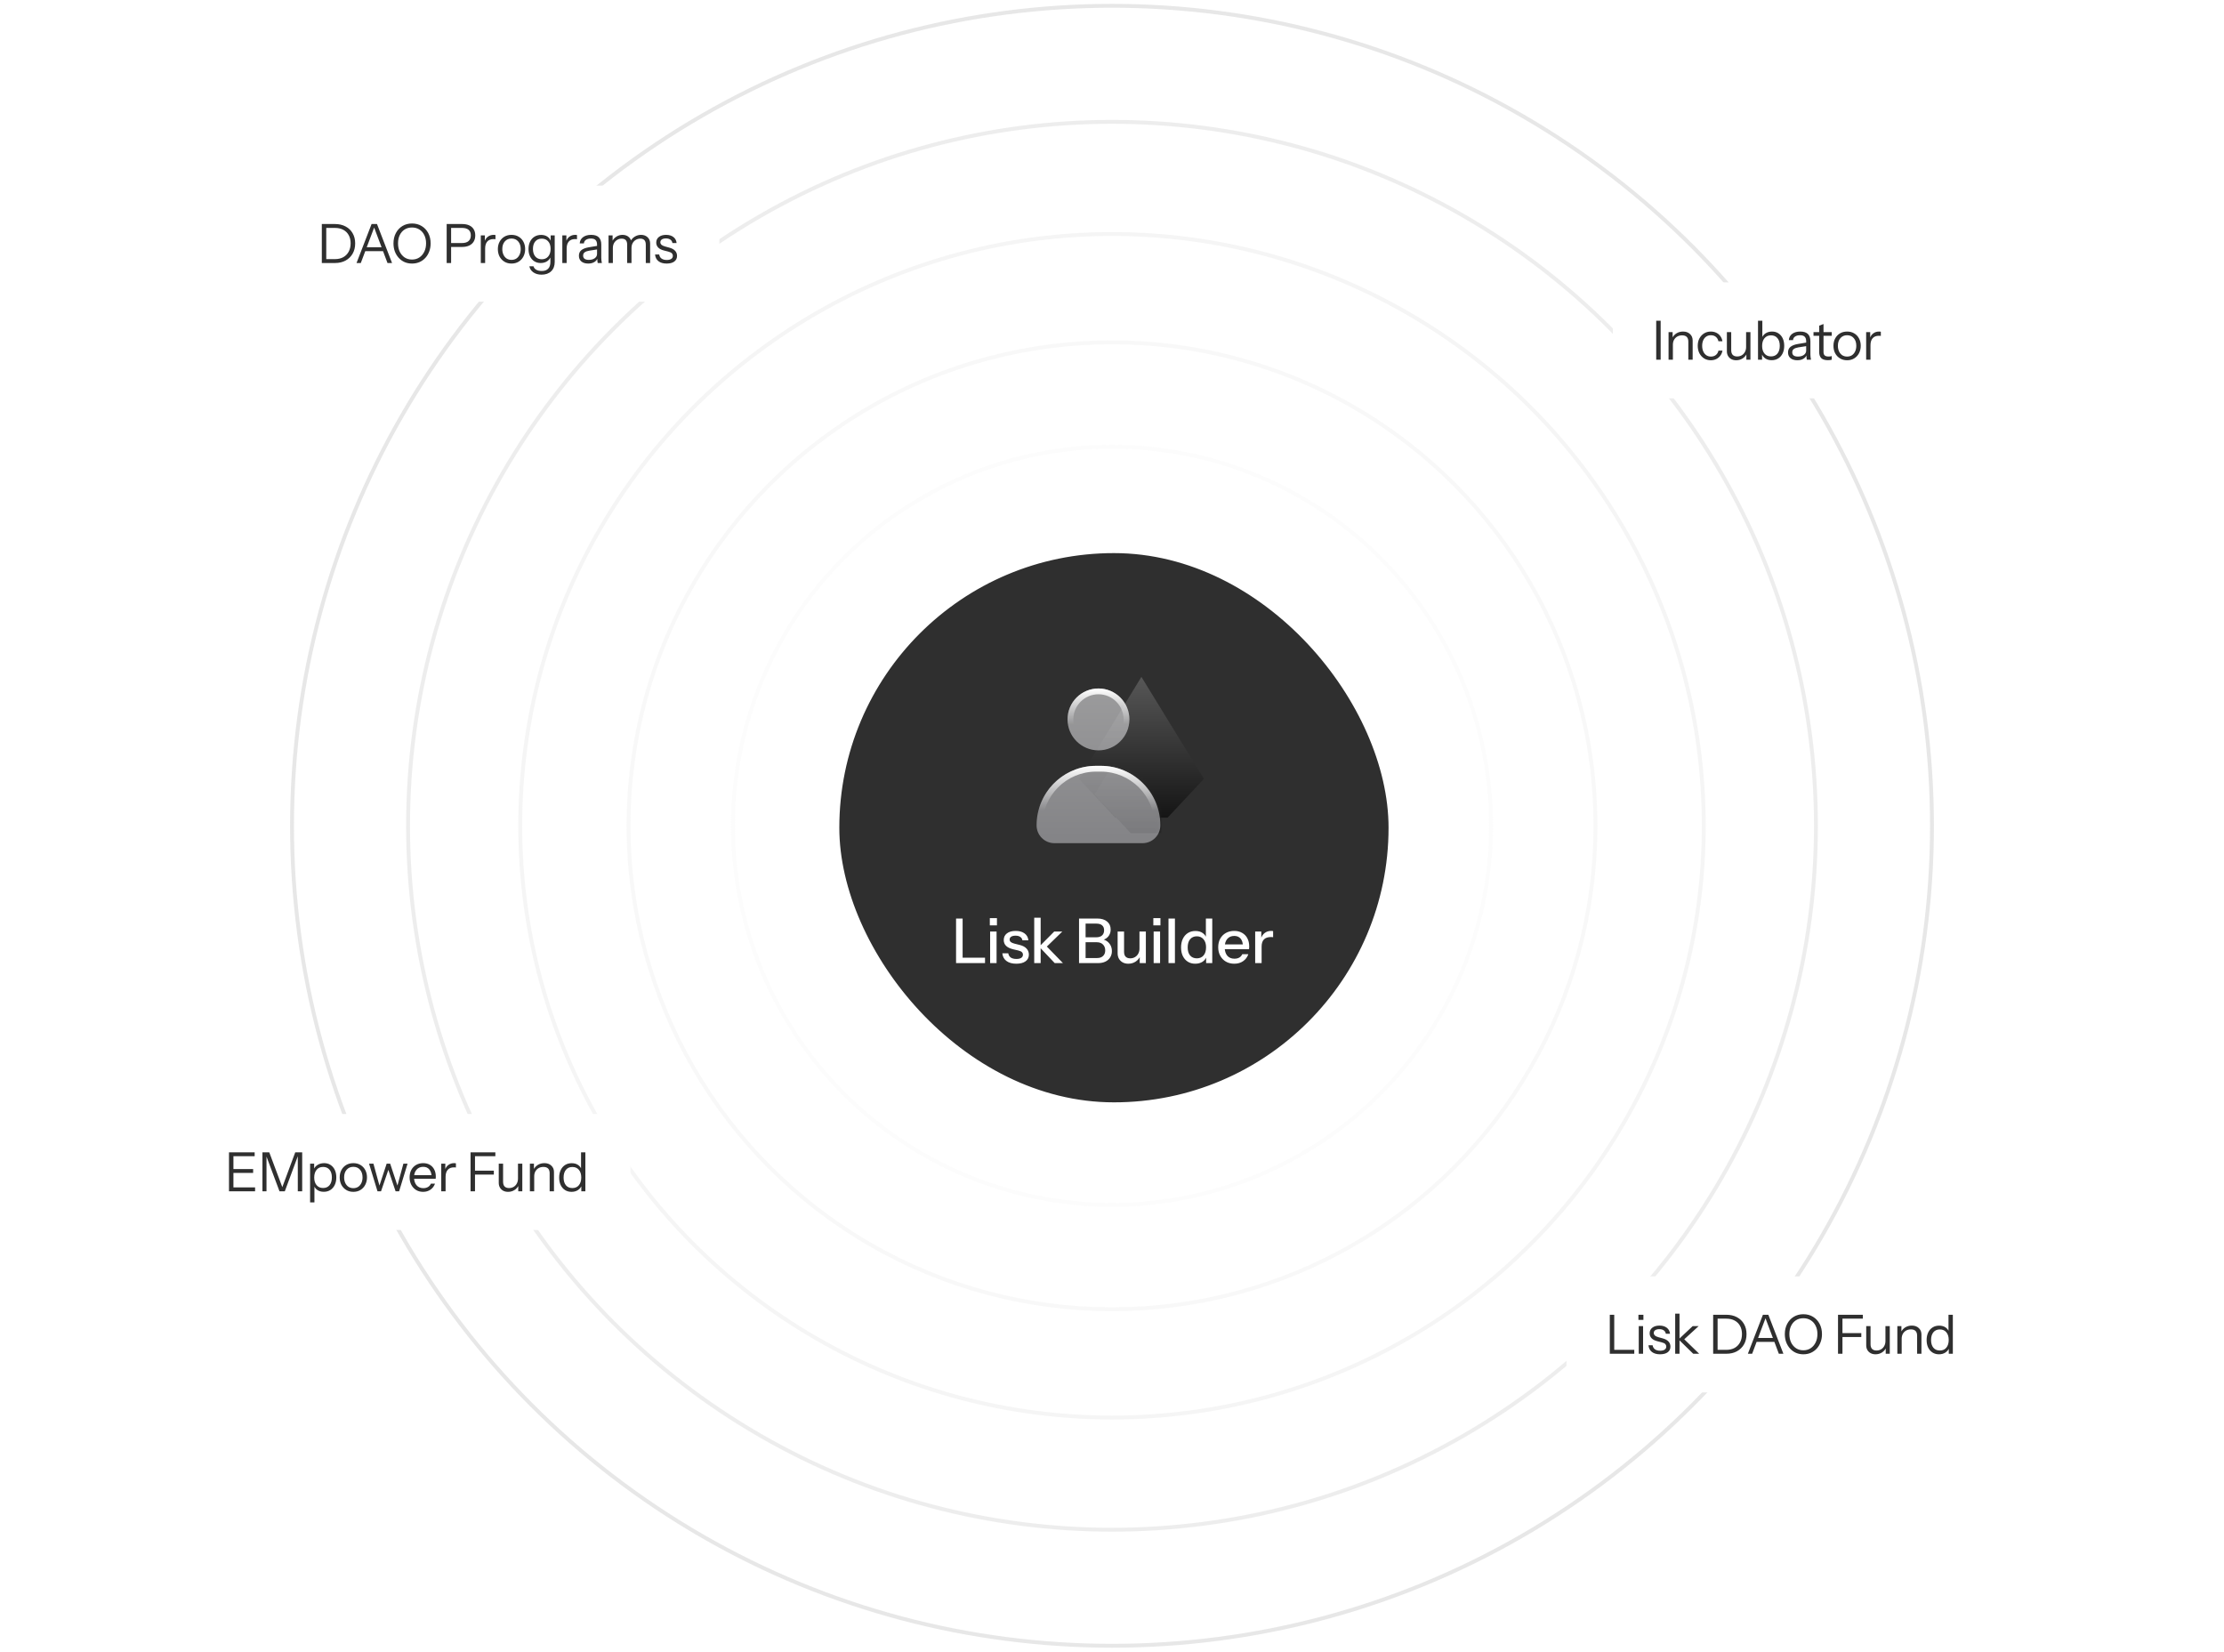 <svg width="575" height="427" viewBox="0 0 575 427" fill="none" xmlns="http://www.w3.org/2000/svg">
<circle cx="287.5" cy="213.5" r="212" stroke="#DDDDDD" stroke-opacity="0.7"/>
<circle cx="287.5" cy="213.5" r="182" stroke="#DDDDDD" stroke-opacity="0.5"/>
<circle cx="287.5" cy="213.5" r="153" stroke="#DDDDDD" stroke-opacity="0.3"/>
<circle cx="287.5" cy="213.5" r="125" stroke="#DDDDDD" stroke-opacity="0.2"/>
<circle cx="287.5" cy="213.5" r="98" stroke="#DDDDDD" stroke-opacity="0.1"/>
<rect x="222.75" y="148.75" width="132.5" height="132.5" rx="66.25" stroke="#787878" stroke-width="1.5"/>
<rect x="216.5" y="142.5" width="143" height="143" rx="71.5" fill="#2F2F2F"/>
<rect x="216.5" y="142.5" width="143" height="143" rx="71.5" stroke="white"/>
<g clip-path="url(#clip0_186_3219)">
<mask id="mask0_186_3219" style="mask-type:luminance" maskUnits="userSpaceOnUse" x="264" y="174" width="48" height="48">
<path d="M312 174H264V222H312V174Z" fill="white"/>
<path d="M284.615 198C293.112 198 300 204.888 300 213.385C300 215.934 297.934 218 295.385 218H272.615C270.066 218 268 215.934 268 213.385C268 204.888 274.888 198 283.385 198H284.615ZM284 178C288.418 178 292 181.582 292 186C292 190.418 288.418 194 284 194C279.582 194 276 190.418 276 186C276 181.582 279.582 178 284 178Z" fill="black"/>
</mask>
<g mask="url(#mask0_186_3219)">
<path d="M288.334 211.396L279 201.396L295.103 175L311.273 201.358L301.879 211.396L288.334 211.396Z" fill="url(#paint0_linear_186_3219)"/>
</g>
<mask id="mask1_186_3219" style="mask-type:luminance" maskUnits="userSpaceOnUse" x="268" y="178" width="32" height="40">
<path d="M284.615 198C293.112 198 300 204.888 300 213.385C300 215.934 297.934 218 295.385 218H272.615C270.066 218 268 215.934 268 213.385C268 204.888 274.888 198 283.385 198H284.615ZM284 178C288.418 178 292 181.582 292 186C292 190.418 288.418 194 284 194C279.582 194 276 190.418 276 186C276 181.582 279.582 178 284 178Z" fill="white"/>
</mask>
<g mask="url(#mask1_186_3219)">
<g filter="url(#filter0_f_186_3219)">
<path d="M292.334 215.396L283 205.396L299.103 179L315.273 205.358L305.879 215.396L292.334 215.396Z" fill="url(#paint1_linear_186_3219)"/>
</g>
</g>
<path d="M284.615 198C293.112 198 300 204.888 300 213.385C300 215.934 297.934 218 295.385 218H272.615C270.066 218 268 215.934 268 213.385C268 204.888 274.888 198 283.385 198H284.615ZM284 178C288.418 178 292 181.582 292 186C292 190.418 288.418 194 284 194C279.582 194 276 190.418 276 186C276 181.582 279.582 178 284 178Z" fill="url(#paint2_linear_186_3219)"/>
<path d="M290.5 186C290.5 182.41 287.59 179.5 284 179.5C280.41 179.5 277.5 182.41 277.5 186C277.5 189.59 280.41 192.5 284 192.5V194C279.582 194 276 190.418 276 186C276 181.582 279.582 178 284 178C288.418 178 292 181.582 292 186C292 190.418 288.418 194 284 194V192.5C287.59 192.5 290.5 189.59 290.5 186Z" fill="url(#paint3_linear_186_3219)"/>
<path d="M295.385 216.5V218H272.615V216.5H295.385ZM298.5 213.385C298.5 205.717 292.283 199.5 284.615 199.5H283.385C275.716 199.5 269.5 205.717 269.5 213.385C269.5 215.105 270.895 216.5 272.615 216.5V218C270.226 218 268.26 216.184 268.023 213.857L268 213.385C268 205.153 274.465 198.431 282.594 198.02L283.385 198H284.615C293.112 198 300 204.888 300 213.385L299.977 213.857C299.756 216.029 298.029 217.756 295.857 217.977L295.385 218V216.5C297.105 216.5 298.5 215.105 298.5 213.385Z" fill="url(#paint4_linear_186_3219)"/>
</g>
<path d="M247.184 249V237.48H248.88V249H247.184ZM248.016 249V247.608H254.672V249H248.016ZM255.992 249V240.84H257.656V249H255.992ZM255.912 239.24V237.368H257.752V239.24H255.912ZM262.761 249.16C261.694 249.16 260.846 248.925 260.217 248.456C259.587 247.987 259.23 247.325 259.145 246.472H260.681C260.755 246.941 260.969 247.304 261.321 247.56C261.683 247.805 262.174 247.928 262.793 247.928C263.337 247.928 263.753 247.832 264.041 247.64C264.329 247.448 264.473 247.176 264.473 246.824C264.473 246.568 264.387 246.355 264.217 246.184C264.057 246.003 263.737 245.853 263.257 245.736L261.945 245.432C261.123 245.229 260.51 244.931 260.105 244.536C259.71 244.131 259.513 243.635 259.513 243.048C259.513 242.312 259.785 241.736 260.329 241.32C260.883 240.893 261.641 240.68 262.601 240.68C263.55 240.68 264.313 240.893 264.889 241.32C265.475 241.747 265.806 242.344 265.881 243.112H264.345C264.281 242.728 264.094 242.435 263.785 242.232C263.486 242.019 263.075 241.912 262.553 241.912C262.062 241.912 261.683 242.003 261.417 242.184C261.161 242.355 261.033 242.595 261.033 242.904C261.033 243.16 261.129 243.373 261.321 243.544C261.523 243.715 261.854 243.859 262.313 243.976L263.657 244.312C264.435 244.504 265.022 244.819 265.417 245.256C265.811 245.683 266.009 246.2 266.009 246.808C266.009 247.544 265.721 248.12 265.145 248.536C264.579 248.952 263.785 249.16 262.761 249.16ZM267.391 249V237.272H269.055V249H267.391ZM272.687 249L268.671 244.76L272.559 240.84H274.655L270.239 245.128L270.319 244.376L274.815 249H272.687ZM280.226 249V247.688H283.666C284.316 247.688 284.823 247.512 285.186 247.16C285.559 246.808 285.746 246.328 285.746 245.72C285.746 245.08 285.548 244.568 285.154 244.184C284.77 243.8 284.242 243.608 283.57 243.608H280.226V242.328H283.41C284.06 242.328 284.562 242.173 284.914 241.864C285.276 241.544 285.458 241.091 285.458 240.504C285.458 239.949 285.287 239.528 284.946 239.24C284.615 238.941 284.124 238.792 283.474 238.792H280.226V237.48H283.73C284.775 237.48 285.607 237.736 286.226 238.248C286.844 238.749 287.154 239.437 287.154 240.312C287.154 240.867 287.026 241.357 286.77 241.784C286.524 242.2 286.183 242.525 285.746 242.76C285.308 242.984 284.812 243.096 284.258 243.096L284.338 242.76C284.935 242.76 285.468 242.899 285.938 243.176C286.407 243.443 286.78 243.811 287.058 244.28C287.335 244.749 287.474 245.293 287.474 245.912C287.474 246.52 287.324 247.059 287.026 247.528C286.738 247.997 286.327 248.36 285.794 248.616C285.26 248.872 284.642 249 283.938 249H280.226ZM278.978 249V237.48H280.674V249H278.978ZM291.708 249.16C291.164 249.16 290.684 249.048 290.268 248.824C289.852 248.589 289.526 248.269 289.292 247.864C289.068 247.459 288.956 246.995 288.956 246.472V240.84H290.62V246.088C290.62 246.653 290.758 247.075 291.036 247.352C291.313 247.629 291.708 247.768 292.22 247.768C292.678 247.768 293.084 247.661 293.436 247.448C293.798 247.235 294.081 246.941 294.284 246.568C294.497 246.184 294.604 245.741 294.604 245.24L294.812 247.192C294.545 247.789 294.134 248.269 293.58 248.632C293.036 248.984 292.412 249.16 291.708 249.16ZM294.668 249V247.08H294.604V240.84H296.252V249H294.668ZM298.267 249V240.84H299.931V249H298.267ZM298.187 239.24V237.368H300.027V239.24H298.187ZM302.107 249V237.48H303.771V249H302.107ZM311.835 249V247.128L311.995 247.176C311.824 247.784 311.472 248.269 310.939 248.632C310.405 248.984 309.765 249.16 309.019 249.16C308.283 249.16 307.637 248.984 307.083 248.632C306.539 248.28 306.112 247.789 305.803 247.16C305.504 246.531 305.355 245.795 305.355 244.952C305.355 244.099 305.509 243.352 305.819 242.712C306.128 242.072 306.56 241.576 307.115 241.224C307.669 240.872 308.32 240.696 309.067 240.696C309.845 240.696 310.485 240.883 310.987 241.256C311.499 241.619 311.835 242.131 311.995 242.792L311.771 242.824V237.48H313.419V249H311.835ZM309.435 247.768C310.171 247.768 310.752 247.517 311.179 247.016C311.605 246.504 311.819 245.8 311.819 244.904C311.819 244.029 311.6 243.341 311.163 242.84C310.736 242.328 310.155 242.072 309.419 242.072C308.693 242.072 308.117 242.328 307.691 242.84C307.275 243.341 307.067 244.045 307.067 244.952C307.067 245.837 307.275 246.531 307.691 247.032C308.117 247.523 308.699 247.768 309.435 247.768ZM319.119 249.16C318.298 249.16 317.573 248.979 316.943 248.616C316.325 248.253 315.839 247.752 315.487 247.112C315.135 246.472 314.959 245.736 314.959 244.904C314.959 244.061 315.13 243.325 315.471 242.696C315.823 242.056 316.314 241.56 316.943 241.208C317.573 240.856 318.293 240.68 319.103 240.68C319.893 240.68 320.575 240.851 321.151 241.192C321.738 241.523 322.186 241.987 322.495 242.584C322.815 243.181 322.975 243.891 322.975 244.712C322.975 244.84 322.97 244.963 322.959 245.08C322.959 245.187 322.949 245.299 322.927 245.416H316.079V244.168H321.759L321.343 244.664C321.343 243.789 321.146 243.123 320.751 242.664C320.357 242.205 319.807 241.976 319.103 241.976C318.346 241.976 317.743 242.237 317.295 242.76C316.858 243.272 316.639 243.987 316.639 244.904C316.639 245.832 316.858 246.557 317.295 247.08C317.743 247.603 318.362 247.864 319.151 247.864C319.631 247.864 320.047 247.768 320.399 247.576C320.751 247.373 321.013 247.08 321.183 246.696H322.751C322.485 247.464 322.031 248.067 321.391 248.504C320.762 248.941 320.005 249.16 319.119 249.16ZM324.517 249V240.84H326.101V242.872H326.181V249H324.517ZM326.181 244.744L325.973 242.808C326.165 242.115 326.496 241.587 326.965 241.224C327.435 240.861 327.995 240.68 328.645 240.68C328.891 240.68 329.061 240.701 329.157 240.744V242.312C329.104 242.291 329.029 242.28 328.933 242.28C328.837 242.269 328.72 242.264 328.581 242.264C327.781 242.264 327.179 242.472 326.773 242.888C326.379 243.304 326.181 243.923 326.181 244.744Z" fill="white"/>
<rect x="417" y="73" width="80" height="30" rx="5" fill="white"/>
<path d="M428.204 93V82.92H429.352V93H428.204ZM431.395 93V85.86H432.445V87.54H432.515V93H431.395ZM436.505 93V88.324C436.505 87.783 436.369 87.377 436.099 87.106C435.828 86.835 435.427 86.7 434.895 86.7C434.428 86.7 434.013 86.803 433.649 87.008C433.294 87.213 433.014 87.498 432.809 87.862C432.613 88.226 432.515 88.651 432.515 89.136L432.333 87.442C432.575 86.91 432.944 86.49 433.439 86.182C433.943 85.874 434.512 85.72 435.147 85.72C435.893 85.72 436.491 85.935 436.939 86.364C437.396 86.784 437.625 87.339 437.625 88.03V93H436.505ZM442.324 93.14C441.67 93.14 441.087 92.981 440.574 92.664C440.07 92.337 439.668 91.894 439.37 91.334C439.08 90.765 438.936 90.121 438.936 89.402C438.936 88.683 439.08 88.049 439.37 87.498C439.668 86.947 440.07 86.513 440.574 86.196C441.087 85.879 441.666 85.72 442.31 85.72C442.842 85.72 443.318 85.823 443.738 86.028C444.167 86.233 444.517 86.527 444.788 86.91C445.068 87.283 445.245 87.722 445.32 88.226H444.284C444.19 87.769 443.976 87.395 443.64 87.106C443.304 86.817 442.87 86.672 442.338 86.672C441.88 86.672 441.484 86.784 441.148 87.008C440.812 87.232 440.55 87.549 440.364 87.96C440.177 88.371 440.084 88.851 440.084 89.402C440.084 89.953 440.177 90.438 440.364 90.858C440.55 91.278 440.812 91.605 441.148 91.838C441.493 92.071 441.894 92.188 442.352 92.188C442.865 92.188 443.294 92.048 443.64 91.768C443.985 91.479 444.204 91.105 444.298 90.648H445.334C445.25 91.143 445.063 91.581 444.774 91.964C444.494 92.337 444.144 92.627 443.724 92.832C443.304 93.037 442.837 93.14 442.324 93.14ZM448.881 93.14C448.415 93.14 447.999 93.047 447.635 92.86C447.271 92.664 446.987 92.393 446.781 92.048C446.576 91.693 446.473 91.287 446.473 90.83V85.86H447.593V90.536C447.593 91.077 447.724 91.483 447.985 91.754C448.256 92.025 448.639 92.16 449.133 92.16C449.581 92.16 449.978 92.057 450.323 91.852C450.669 91.647 450.939 91.362 451.135 90.998C451.341 90.625 451.443 90.2 451.443 89.724L451.625 91.418C451.392 91.95 451.028 92.37 450.533 92.678C450.039 92.986 449.488 93.14 448.881 93.14ZM451.513 93V91.32H451.443V85.86H452.563V93H451.513ZM458.049 93.126C457.377 93.126 456.813 92.963 456.355 92.636C455.898 92.309 455.585 91.847 455.417 91.25L455.571 91.222V93H454.521V82.92H455.641V87.526L455.487 87.484C455.665 86.933 455.987 86.504 456.453 86.196C456.929 85.879 457.494 85.72 458.147 85.72C458.782 85.72 459.333 85.874 459.799 86.182C460.275 86.49 460.644 86.919 460.905 87.47C461.167 88.021 461.297 88.665 461.297 89.402C461.297 90.149 461.162 90.802 460.891 91.362C460.621 91.922 460.243 92.356 459.757 92.664C459.272 92.972 458.703 93.126 458.049 93.126ZM457.881 92.146C458.591 92.146 459.146 91.903 459.547 91.418C459.949 90.923 460.149 90.251 460.149 89.402C460.149 88.562 459.949 87.904 459.547 87.428C459.146 86.943 458.591 86.7 457.881 86.7C457.172 86.7 456.612 86.947 456.201 87.442C455.791 87.927 455.585 88.595 455.585 89.444C455.585 90.275 455.791 90.933 456.201 91.418C456.612 91.903 457.172 92.146 457.881 92.146ZM467.141 93C467.104 92.841 467.076 92.659 467.057 92.454C467.048 92.249 467.043 91.987 467.043 91.67H466.973V88.254C466.973 87.713 466.847 87.316 466.595 87.064C466.352 86.803 465.956 86.672 465.405 86.672C464.864 86.672 464.43 86.784 464.103 87.008C463.786 87.223 463.608 87.531 463.571 87.932H462.493C462.54 87.241 462.829 86.7 463.361 86.308C463.893 85.916 464.588 85.72 465.447 85.72C466.334 85.72 466.992 85.93 467.421 86.35C467.85 86.77 468.065 87.4 468.065 88.24V91.67C468.065 91.875 468.079 92.09 468.107 92.314C468.135 92.529 468.172 92.757 468.219 93H467.141ZM464.691 93.14C463.954 93.14 463.366 92.963 462.927 92.608C462.498 92.244 462.283 91.749 462.283 91.124C462.283 90.499 462.498 90.013 462.927 89.668C463.356 89.323 463.982 89.08 464.803 88.94L467.295 88.52V89.444L464.971 89.808C464.448 89.892 464.052 90.032 463.781 90.228C463.51 90.424 463.375 90.709 463.375 91.082C463.375 91.446 463.496 91.721 463.739 91.908C463.991 92.095 464.36 92.188 464.845 92.188C465.47 92.188 465.979 92.048 466.371 91.768C466.772 91.479 466.973 91.105 466.973 90.648L467.155 91.642C467.006 92.118 466.712 92.487 466.273 92.748C465.844 93.009 465.316 93.14 464.691 93.14ZM472.608 93.126C471.815 93.126 471.236 92.949 470.872 92.594C470.518 92.23 470.34 91.707 470.34 91.026V84.194L471.46 83.774V91.012C471.46 91.413 471.563 91.707 471.768 91.894C471.974 92.081 472.31 92.174 472.776 92.174C472.963 92.174 473.122 92.165 473.252 92.146C473.393 92.118 473.504 92.085 473.588 92.048V93C473.495 93.037 473.36 93.065 473.182 93.084C473.014 93.112 472.823 93.126 472.608 93.126ZM468.87 86.812V85.86H473.588V86.812H468.87ZM477.554 93.14C476.854 93.14 476.238 92.977 475.706 92.65C475.174 92.323 474.758 91.88 474.46 91.32C474.17 90.751 474.026 90.111 474.026 89.402C474.026 88.683 474.175 88.049 474.474 87.498C474.772 86.947 475.183 86.513 475.706 86.196C476.238 85.879 476.854 85.72 477.554 85.72C478.263 85.72 478.879 85.879 479.402 86.196C479.934 86.513 480.344 86.947 480.634 87.498C480.932 88.049 481.082 88.683 481.082 89.402C481.082 90.111 480.932 90.751 480.634 91.32C480.344 91.88 479.934 92.323 479.402 92.65C478.879 92.977 478.263 93.14 477.554 93.14ZM477.554 92.188C478.039 92.188 478.459 92.071 478.814 91.838C479.168 91.595 479.444 91.264 479.64 90.844C479.836 90.424 479.934 89.939 479.934 89.388C479.934 88.567 479.714 87.909 479.276 87.414C478.846 86.919 478.272 86.672 477.554 86.672C476.844 86.672 476.27 86.919 475.832 87.414C475.393 87.909 475.174 88.567 475.174 89.388C475.174 89.939 475.272 90.424 475.468 90.844C475.664 91.264 475.939 91.595 476.294 91.838C476.658 92.071 477.078 92.188 477.554 92.188ZM482.482 93V85.86H483.532V87.68H483.602V93H482.482ZM483.602 89.276L483.42 87.582C483.588 86.975 483.886 86.513 484.316 86.196C484.745 85.879 485.24 85.72 485.8 85.72C486.033 85.72 486.192 85.739 486.276 85.776V86.854C486.229 86.835 486.164 86.826 486.08 86.826C485.996 86.817 485.893 86.812 485.772 86.812C485.062 86.812 484.521 87.027 484.148 87.456C483.784 87.876 483.602 88.483 483.602 89.276Z" fill="#2F2F2F"/>
<rect x="72" y="48" width="114" height="30" rx="5" fill="white"/>
<path d="M83.89 68V66.992H86.592C87.432 66.992 88.155 66.824 88.762 66.488C89.369 66.143 89.835 65.662 90.162 65.046C90.489 64.43 90.652 63.716 90.652 62.904C90.652 62.101 90.489 61.401 90.162 60.804C89.835 60.207 89.369 59.745 88.762 59.418C88.165 59.091 87.441 58.928 86.592 58.928H83.89V57.92H86.592C87.647 57.92 88.566 58.13 89.35 58.55C90.134 58.961 90.741 59.544 91.17 60.3C91.609 61.047 91.828 61.924 91.828 62.932C91.828 63.94 91.609 64.827 91.17 65.592C90.731 66.348 90.12 66.941 89.336 67.37C88.561 67.79 87.651 68 86.606 68H83.89ZM83.204 68V57.92H84.352V68H83.204ZM92.177 68L96.069 57.92H97.077L93.283 68H92.177ZM100.185 68L96.391 57.92H97.469L101.361 68H100.185ZM94.109 63.926H99.373V64.934H94.109V63.926ZM106.534 68.14C105.834 68.14 105.19 68.014 104.602 67.762C104.023 67.501 103.519 67.137 103.09 66.67C102.66 66.194 102.324 65.639 102.082 65.004C101.848 64.369 101.732 63.674 101.732 62.918C101.732 61.919 101.937 61.033 102.348 60.258C102.758 59.483 103.323 58.877 104.042 58.438C104.77 57.999 105.596 57.78 106.52 57.78C107.462 57.78 108.293 57.999 109.012 58.438C109.74 58.877 110.309 59.483 110.72 60.258C111.13 61.033 111.336 61.924 111.336 62.932C111.336 63.688 111.214 64.383 110.972 65.018C110.738 65.653 110.407 66.203 109.978 66.67C109.548 67.137 109.04 67.501 108.452 67.762C107.864 68.014 107.224 68.14 106.534 68.14ZM106.52 67.104C107.238 67.104 107.868 66.927 108.41 66.572C108.96 66.208 109.39 65.709 109.698 65.074C110.006 64.439 110.16 63.716 110.16 62.904C110.16 62.101 110.006 61.392 109.698 60.776C109.399 60.16 108.974 59.679 108.424 59.334C107.882 58.989 107.248 58.816 106.52 58.816C105.792 58.816 105.157 58.989 104.616 59.334C104.074 59.679 103.654 60.16 103.356 60.776C103.057 61.383 102.908 62.092 102.908 62.904C102.908 63.725 103.057 64.453 103.356 65.088C103.664 65.713 104.088 66.208 104.63 66.572C105.171 66.927 105.801 67.104 106.52 67.104ZM115.484 68V57.92H119.488C120.207 57.92 120.818 58.037 121.322 58.27C121.826 58.503 122.209 58.839 122.47 59.278C122.741 59.717 122.876 60.244 122.876 60.86C122.876 61.476 122.741 62.008 122.47 62.456C122.209 62.895 121.826 63.235 121.322 63.478C120.818 63.721 120.207 63.842 119.488 63.842H116.324V62.834H119.446C120.193 62.834 120.758 62.666 121.14 62.33C121.532 61.985 121.728 61.495 121.728 60.86C121.728 60.225 121.537 59.745 121.154 59.418C120.772 59.091 120.202 58.928 119.446 58.928H116.632V68H115.484ZM124.308 68V60.86H125.358V62.68H125.428V68H124.308ZM125.428 64.276L125.246 62.582C125.414 61.975 125.713 61.513 126.142 61.196C126.571 60.879 127.066 60.72 127.626 60.72C127.859 60.72 128.018 60.739 128.102 60.776V61.854C128.055 61.835 127.99 61.826 127.906 61.826C127.822 61.817 127.719 61.812 127.598 61.812C126.889 61.812 126.347 62.027 125.974 62.456C125.61 62.876 125.428 63.483 125.428 64.276ZM132.246 68.14C131.546 68.14 130.93 67.977 130.398 67.65C129.866 67.323 129.451 66.88 129.152 66.32C128.863 65.751 128.718 65.111 128.718 64.402C128.718 63.683 128.867 63.049 129.166 62.498C129.465 61.947 129.875 61.513 130.398 61.196C130.93 60.879 131.546 60.72 132.246 60.72C132.955 60.72 133.571 60.879 134.094 61.196C134.626 61.513 135.037 61.947 135.326 62.498C135.625 63.049 135.774 63.683 135.774 64.402C135.774 65.111 135.625 65.751 135.326 66.32C135.037 66.88 134.626 67.323 134.094 67.65C133.571 67.977 132.955 68.14 132.246 68.14ZM132.246 67.188C132.731 67.188 133.151 67.071 133.506 66.838C133.861 66.595 134.136 66.264 134.332 65.844C134.528 65.424 134.626 64.939 134.626 64.388C134.626 63.567 134.407 62.909 133.968 62.414C133.539 61.919 132.965 61.672 132.246 61.672C131.537 61.672 130.963 61.919 130.524 62.414C130.085 62.909 129.866 63.567 129.866 64.388C129.866 64.939 129.964 65.424 130.16 65.844C130.356 66.264 130.631 66.595 130.986 66.838C131.35 67.071 131.77 67.188 132.246 67.188ZM140.016 71.01C139.166 71.01 138.457 70.809 137.888 70.408C137.328 70.016 136.987 69.493 136.866 68.84H137.93C138.032 69.213 138.261 69.507 138.616 69.722C138.98 69.946 139.47 70.058 140.086 70.058C140.814 70.058 141.364 69.857 141.738 69.456C142.111 69.064 142.298 68.485 142.298 67.72V66.194L142.438 66.222C142.279 66.763 141.962 67.197 141.486 67.524C141.01 67.841 140.445 68 139.792 68C139.166 68 138.616 67.851 138.14 67.552C137.664 67.244 137.295 66.819 137.034 66.278C136.772 65.737 136.642 65.107 136.642 64.388C136.642 63.66 136.777 63.021 137.048 62.47C137.318 61.919 137.696 61.495 138.182 61.196C138.676 60.888 139.25 60.734 139.904 60.734C140.576 60.734 141.136 60.897 141.584 61.224C142.041 61.551 142.344 62.017 142.494 62.624L142.368 62.638V60.86H143.418V67.72C143.418 68.737 143.114 69.54 142.508 70.128C141.901 70.716 141.07 71.01 140.016 71.01ZM140.072 67.034C140.772 67.034 141.327 66.791 141.738 66.306C142.148 65.821 142.354 65.163 142.354 64.332C142.354 63.52 142.148 62.881 141.738 62.414C141.327 61.938 140.772 61.7 140.072 61.7C139.362 61.7 138.802 61.938 138.392 62.414C137.99 62.89 137.79 63.543 137.79 64.374C137.79 65.186 137.995 65.835 138.406 66.32C138.816 66.796 139.372 67.034 140.072 67.034ZM145.384 68V60.86H146.434V62.68H146.504V68H145.384ZM146.504 64.276L146.322 62.582C146.49 61.975 146.789 61.513 147.218 61.196C147.647 60.879 148.142 60.72 148.702 60.72C148.935 60.72 149.094 60.739 149.178 60.776V61.854C149.131 61.835 149.066 61.826 148.982 61.826C148.898 61.817 148.795 61.812 148.674 61.812C147.965 61.812 147.423 62.027 147.05 62.456C146.686 62.876 146.504 63.483 146.504 64.276ZM154.531 68C154.493 67.841 154.465 67.659 154.447 67.454C154.437 67.249 154.433 66.987 154.433 66.67H154.363V63.254C154.363 62.713 154.237 62.316 153.985 62.064C153.742 61.803 153.345 61.672 152.795 61.672C152.253 61.672 151.819 61.784 151.493 62.008C151.175 62.223 150.998 62.531 150.961 62.932H149.883C149.929 62.241 150.219 61.7 150.751 61.308C151.283 60.916 151.978 60.72 152.837 60.72C153.723 60.72 154.381 60.93 154.811 61.35C155.24 61.77 155.455 62.4 155.455 63.24V66.67C155.455 66.875 155.469 67.09 155.497 67.314C155.525 67.529 155.562 67.757 155.609 68H154.531ZM152.081 68.14C151.343 68.14 150.755 67.963 150.317 67.608C149.887 67.244 149.673 66.749 149.673 66.124C149.673 65.499 149.887 65.013 150.317 64.668C150.746 64.323 151.371 64.08 152.193 63.94L154.685 63.52V64.444L152.361 64.808C151.838 64.892 151.441 65.032 151.171 65.228C150.9 65.424 150.765 65.709 150.765 66.082C150.765 66.446 150.886 66.721 151.129 66.908C151.381 67.095 151.749 67.188 152.235 67.188C152.86 67.188 153.369 67.048 153.761 66.768C154.162 66.479 154.363 66.105 154.363 65.648L154.545 66.642C154.395 67.118 154.101 67.487 153.663 67.748C153.233 68.009 152.706 68.14 152.081 68.14ZM157.334 68V60.86H158.384V62.54H158.454V68H157.334ZM162.15 68V63.268C162.15 62.727 162.028 62.33 161.786 62.078C161.543 61.826 161.193 61.7 160.736 61.7C160.306 61.7 159.919 61.803 159.574 62.008C159.228 62.213 158.953 62.498 158.748 62.862C158.552 63.226 158.454 63.651 158.454 64.136L158.272 62.442C158.514 61.91 158.878 61.49 159.364 61.182C159.849 60.874 160.376 60.72 160.946 60.72C161.636 60.72 162.196 60.925 162.626 61.336C163.055 61.737 163.27 62.283 163.27 62.974V68H162.15ZM166.966 68V63.268C166.966 62.727 166.844 62.33 166.602 62.078C166.359 61.826 166.009 61.7 165.552 61.7C165.122 61.7 164.735 61.803 164.39 62.008C164.044 62.213 163.769 62.498 163.564 62.862C163.368 63.226 163.27 63.651 163.27 64.136L162.99 62.442C163.232 61.91 163.606 61.49 164.11 61.182C164.614 60.874 165.155 60.72 165.734 60.72C166.424 60.72 166.989 60.925 167.428 61.336C167.866 61.737 168.086 62.283 168.086 62.974V68H166.966ZM172.355 68.14C171.477 68.14 170.777 67.939 170.255 67.538C169.732 67.127 169.433 66.549 169.359 65.802H170.437C170.502 66.259 170.703 66.609 171.039 66.852C171.375 67.095 171.823 67.216 172.383 67.216C172.877 67.216 173.265 67.123 173.545 66.936C173.825 66.749 173.965 66.483 173.965 66.138C173.965 65.895 173.885 65.685 173.727 65.508C173.568 65.321 173.251 65.167 172.775 65.046L171.627 64.752C170.973 64.584 170.483 64.327 170.157 63.982C169.83 63.627 169.667 63.207 169.667 62.722C169.667 62.106 169.895 61.621 170.353 61.266C170.81 60.902 171.431 60.72 172.215 60.72C172.989 60.72 173.619 60.907 174.105 61.28C174.59 61.653 174.865 62.171 174.931 62.834H173.853C173.787 62.451 173.61 62.157 173.321 61.952C173.031 61.747 172.649 61.644 172.173 61.644C171.715 61.644 171.361 61.733 171.109 61.91C170.857 62.078 170.731 62.321 170.731 62.638C170.731 62.881 170.819 63.091 170.997 63.268C171.183 63.445 171.491 63.595 171.921 63.716L173.041 64.024C173.703 64.201 174.203 64.472 174.539 64.836C174.875 65.2 175.043 65.639 175.043 66.152C175.043 66.777 174.805 67.267 174.329 67.622C173.853 67.967 173.195 68.14 172.355 68.14Z" fill="#2F2F2F"/>
<rect x="48" y="288" width="115" height="30" rx="5" fill="white"/>
<path d="M59.204 308V297.92H60.352V308H59.204ZM59.792 308V306.992H65.952V308H59.792ZM59.792 303.254V302.246H65.448V303.254H59.792ZM59.792 298.928V297.92H65.84V298.928H59.792ZM67.852 308V297.92H69.616L73.256 307.636H72.724L76.336 297.92H78.128V308H76.994V298.522H77.148L73.634 308H72.262L68.748 298.606H68.902V308H67.852ZM83.703 308.126C83.031 308.126 82.467 307.963 82.009 307.636C81.552 307.309 81.239 306.847 81.071 306.25L81.295 306.222V310.87H80.175V300.86H81.225V302.526L81.071 302.484C81.249 301.933 81.585 301.504 82.079 301.196C82.574 300.879 83.148 300.72 83.801 300.72C84.436 300.72 84.987 300.874 85.453 301.182C85.929 301.49 86.298 301.919 86.559 302.47C86.821 303.021 86.951 303.665 86.951 304.402C86.951 305.149 86.816 305.802 86.545 306.362C86.275 306.922 85.897 307.356 85.411 307.664C84.926 307.972 84.357 308.126 83.703 308.126ZM83.535 307.146C84.245 307.146 84.8 306.903 85.201 306.418C85.603 305.923 85.803 305.251 85.803 304.402C85.803 303.562 85.603 302.904 85.201 302.428C84.8 301.943 84.245 301.7 83.535 301.7C82.826 301.7 82.266 301.947 81.855 302.442C81.445 302.927 81.239 303.595 81.239 304.444C81.239 305.275 81.445 305.933 81.855 306.418C82.266 306.903 82.826 307.146 83.535 307.146ZM91.353 308.14C90.653 308.14 90.037 307.977 89.505 307.65C88.974 307.323 88.558 306.88 88.26 306.32C87.97 305.751 87.826 305.111 87.826 304.402C87.826 303.683 87.975 303.049 88.273 302.498C88.572 301.947 88.983 301.513 89.505 301.196C90.037 300.879 90.653 300.72 91.353 300.72C92.063 300.72 92.679 300.879 93.201 301.196C93.734 301.513 94.144 301.947 94.433 302.498C94.732 303.049 94.882 303.683 94.882 304.402C94.882 305.111 94.732 305.751 94.433 306.32C94.144 306.88 93.734 307.323 93.201 307.65C92.679 307.977 92.063 308.14 91.353 308.14ZM91.353 307.188C91.839 307.188 92.259 307.071 92.614 306.838C92.968 306.595 93.243 306.264 93.439 305.844C93.635 305.424 93.734 304.939 93.734 304.388C93.734 303.567 93.514 302.909 93.076 302.414C92.646 301.919 92.072 301.672 91.353 301.672C90.644 301.672 90.07 301.919 89.632 302.414C89.193 302.909 88.974 303.567 88.974 304.388C88.974 304.939 89.072 305.424 89.267 305.844C89.463 306.264 89.739 306.595 90.094 306.838C90.457 307.071 90.877 307.188 91.353 307.188ZM97.6 308L95.416 300.86H96.55L98.231 306.978H97.951L99.966 300.86H100.877L102.907 306.978H102.627L104.293 300.86H105.371L103.187 308H102.277L100.261 302.022H100.555L98.51 308H97.6ZM109.386 308.14C108.705 308.14 108.103 307.981 107.58 307.664C107.058 307.337 106.647 306.894 106.348 306.334C106.05 305.774 105.9 305.13 105.9 304.402C105.9 303.674 106.045 303.035 106.334 302.484C106.633 301.924 107.048 301.49 107.58 301.182C108.112 300.874 108.724 300.72 109.414 300.72C110.077 300.72 110.651 300.865 111.136 301.154C111.631 301.443 112.009 301.849 112.27 302.372C112.541 302.895 112.676 303.511 112.676 304.22C112.676 304.313 112.672 304.402 112.662 304.486C112.662 304.57 112.653 304.663 112.634 304.766H106.74V303.828H111.948L111.584 304.346C111.584 303.487 111.393 302.829 111.01 302.372C110.637 301.905 110.105 301.672 109.414 301.672C108.705 301.672 108.131 301.919 107.692 302.414C107.263 302.899 107.048 303.557 107.048 304.388C107.048 305.237 107.263 305.919 107.692 306.432C108.131 306.936 108.714 307.188 109.442 307.188C109.9 307.188 110.301 307.09 110.646 306.894C110.992 306.689 111.244 306.399 111.402 306.026H112.466C112.233 306.679 111.841 307.197 111.29 307.58C110.749 307.953 110.114 308.14 109.386 308.14ZM114.083 308V300.86H115.133V302.68H115.203V308H114.083ZM115.203 304.276L115.021 302.582C115.189 301.975 115.487 301.513 115.917 301.196C116.346 300.879 116.841 300.72 117.401 300.72C117.634 300.72 117.793 300.739 117.877 300.776V301.854C117.83 301.835 117.765 301.826 117.681 301.826C117.597 301.817 117.494 301.812 117.373 301.812C116.663 301.812 116.122 302.027 115.749 302.456C115.385 302.876 115.203 303.483 115.203 304.276ZM121.659 308V297.92H122.807V308H121.659ZM122.247 303.674V302.666H127.679V303.674H122.247ZM122.247 298.928V297.92H128.071V298.928H122.247ZM131.358 308.14C130.891 308.14 130.476 308.047 130.112 307.86C129.748 307.664 129.463 307.393 129.258 307.048C129.052 306.693 128.95 306.287 128.95 305.83V300.86H130.07V305.536C130.07 306.077 130.2 306.483 130.462 306.754C130.732 307.025 131.115 307.16 131.61 307.16C132.058 307.16 132.454 307.057 132.8 306.852C133.145 306.647 133.416 306.362 133.612 305.998C133.817 305.625 133.92 305.2 133.92 304.724L134.102 306.418C133.868 306.95 133.504 307.37 133.01 307.678C132.515 307.986 131.964 308.14 131.358 308.14ZM133.99 308V306.32H133.92V300.86H135.04V308H133.99ZM136.998 308V300.86H138.048V302.54H138.118V308H136.998ZM142.108 308V303.324C142.108 302.783 141.972 302.377 141.702 302.106C141.431 301.835 141.03 301.7 140.498 301.7C140.031 301.7 139.616 301.803 139.252 302.008C138.897 302.213 138.617 302.498 138.412 302.862C138.216 303.226 138.118 303.651 138.118 304.136L137.936 302.442C138.178 301.91 138.547 301.49 139.042 301.182C139.546 300.874 140.115 300.72 140.75 300.72C141.496 300.72 142.094 300.935 142.542 301.364C142.999 301.784 143.228 302.339 143.228 303.03V308H142.108ZM150.293 308V306.334L150.433 306.376C150.255 306.917 149.929 307.347 149.453 307.664C148.986 307.981 148.426 308.14 147.773 308.14C147.129 308.14 146.564 307.986 146.079 307.678C145.603 307.37 145.229 306.941 144.959 306.39C144.697 305.839 144.567 305.195 144.567 304.458C144.567 303.711 144.702 303.058 144.973 302.498C145.243 301.938 145.621 301.504 146.107 301.196C146.592 300.888 147.161 300.734 147.815 300.734C148.487 300.734 149.051 300.897 149.509 301.224C149.966 301.551 150.279 302.013 150.447 302.61L150.223 302.638V297.92H151.343V308H150.293ZM147.983 307.16C148.701 307.16 149.261 306.917 149.663 306.432C150.073 305.937 150.279 305.265 150.279 304.416C150.279 303.585 150.073 302.927 149.663 302.442C149.252 301.957 148.692 301.714 147.983 301.714C147.273 301.714 146.718 301.957 146.317 302.442C145.915 302.927 145.715 303.599 145.715 304.458C145.715 305.298 145.915 305.961 146.317 306.446C146.718 306.922 147.273 307.16 147.983 307.16Z" fill="#2F2F2F"/>
<rect x="405" y="330" width="112" height="30" rx="5" fill="white"/>
<path d="M416.204 350V339.92H417.352V350H416.204ZM416.792 350V348.992H422.532V350H416.792ZM423.688 350V342.86H424.808V350H423.688ZM423.604 341.236V339.92H424.892V341.236H423.604ZM429.193 350.14C428.316 350.14 427.616 349.939 427.093 349.538C426.57 349.127 426.272 348.549 426.197 347.802H427.275C427.34 348.259 427.541 348.609 427.877 348.852C428.213 349.095 428.661 349.216 429.221 349.216C429.716 349.216 430.103 349.123 430.383 348.936C430.663 348.749 430.803 348.483 430.803 348.138C430.803 347.895 430.724 347.685 430.565 347.508C430.406 347.321 430.089 347.167 429.613 347.046L428.465 346.752C427.812 346.584 427.322 346.327 426.995 345.982C426.668 345.627 426.505 345.207 426.505 344.722C426.505 344.106 426.734 343.621 427.191 343.266C427.648 342.902 428.269 342.72 429.053 342.72C429.828 342.72 430.458 342.907 430.943 343.28C431.428 343.653 431.704 344.171 431.769 344.834H430.691C430.626 344.451 430.448 344.157 430.159 343.952C429.87 343.747 429.487 343.644 429.011 343.644C428.554 343.644 428.199 343.733 427.947 343.91C427.695 344.078 427.569 344.321 427.569 344.638C427.569 344.881 427.658 345.091 427.835 345.268C428.022 345.445 428.33 345.595 428.759 345.716L429.879 346.024C430.542 346.201 431.041 346.472 431.377 346.836C431.713 347.2 431.881 347.639 431.881 348.152C431.881 348.777 431.643 349.267 431.167 349.622C430.691 349.967 430.033 350.14 429.193 350.14ZM433.108 350V339.64H434.228V350H433.108ZM437.77 350L433.976 346.29L437.63 342.86H439.17L435.068 346.612L435.138 345.954L439.31 350H437.77ZM443.613 350V348.992H446.315C447.155 348.992 447.878 348.824 448.485 348.488C449.092 348.143 449.558 347.662 449.885 347.046C450.212 346.43 450.375 345.716 450.375 344.904C450.375 344.101 450.212 343.401 449.885 342.804C449.558 342.207 449.092 341.745 448.485 341.418C447.888 341.091 447.164 340.928 446.315 340.928H443.613V339.92H446.315C447.37 339.92 448.289 340.13 449.073 340.55C449.857 340.961 450.464 341.544 450.893 342.3C451.332 343.047 451.551 343.924 451.551 344.932C451.551 345.94 451.332 346.827 450.893 347.592C450.454 348.348 449.843 348.941 449.059 349.37C448.284 349.79 447.374 350 446.329 350H443.613ZM442.927 350V339.92H444.075V350H442.927ZM451.9 350L455.792 339.92H456.8L453.006 350H451.9ZM459.908 350L456.114 339.92H457.192L461.084 350H459.908ZM453.832 345.926H459.096V346.934H453.832V345.926ZM466.257 350.14C465.557 350.14 464.913 350.014 464.325 349.762C463.746 349.501 463.242 349.137 462.813 348.67C462.384 348.194 462.048 347.639 461.805 347.004C461.572 346.369 461.455 345.674 461.455 344.918C461.455 343.919 461.66 343.033 462.071 342.258C462.482 341.483 463.046 340.877 463.765 340.438C464.493 339.999 465.319 339.78 466.243 339.78C467.186 339.78 468.016 339.999 468.735 340.438C469.463 340.877 470.032 341.483 470.443 342.258C470.854 343.033 471.059 343.924 471.059 344.932C471.059 345.688 470.938 346.383 470.695 347.018C470.462 347.653 470.13 348.203 469.701 348.67C469.272 349.137 468.763 349.501 468.175 349.762C467.587 350.014 466.948 350.14 466.257 350.14ZM466.243 349.104C466.962 349.104 467.592 348.927 468.133 348.572C468.684 348.208 469.113 347.709 469.421 347.074C469.729 346.439 469.883 345.716 469.883 344.904C469.883 344.101 469.729 343.392 469.421 342.776C469.122 342.16 468.698 341.679 468.147 341.334C467.606 340.989 466.971 340.816 466.243 340.816C465.515 340.816 464.88 340.989 464.339 341.334C463.798 341.679 463.378 342.16 463.079 342.776C462.78 343.383 462.631 344.092 462.631 344.904C462.631 345.725 462.78 346.453 463.079 347.088C463.387 347.713 463.812 348.208 464.353 348.572C464.894 348.927 465.524 349.104 466.243 349.104ZM475.207 350V339.92H476.355V350H475.207ZM475.795 345.674V344.666H481.227V345.674H475.795ZM475.795 340.928V339.92H481.619V340.928H475.795ZM484.906 350.14C484.439 350.14 484.024 350.047 483.66 349.86C483.296 349.664 483.011 349.393 482.806 349.048C482.6 348.693 482.498 348.287 482.498 347.83V342.86H483.618V347.536C483.618 348.077 483.748 348.483 484.01 348.754C484.28 349.025 484.663 349.16 485.158 349.16C485.606 349.16 486.002 349.057 486.348 348.852C486.693 348.647 486.964 348.362 487.16 347.998C487.365 347.625 487.468 347.2 487.468 346.724L487.65 348.418C487.416 348.95 487.052 349.37 486.558 349.678C486.063 349.986 485.512 350.14 484.906 350.14ZM487.538 350V348.32H487.468V342.86H488.588V350H487.538ZM490.546 350V342.86H491.596V344.54H491.666V350H490.546ZM495.656 350V345.324C495.656 344.783 495.521 344.377 495.25 344.106C494.979 343.835 494.578 343.7 494.046 343.7C493.579 343.7 493.164 343.803 492.8 344.008C492.445 344.213 492.165 344.498 491.96 344.862C491.764 345.226 491.666 345.651 491.666 346.136L491.484 344.442C491.727 343.91 492.095 343.49 492.59 343.182C493.094 342.874 493.663 342.72 494.298 342.72C495.045 342.72 495.642 342.935 496.09 343.364C496.547 343.784 496.776 344.339 496.776 345.03V350H495.656ZM503.841 350V348.334L503.981 348.376C503.803 348.917 503.477 349.347 503.001 349.664C502.534 349.981 501.974 350.14 501.321 350.14C500.677 350.14 500.112 349.986 499.627 349.678C499.151 349.37 498.777 348.941 498.507 348.39C498.245 347.839 498.115 347.195 498.115 346.458C498.115 345.711 498.25 345.058 498.521 344.498C498.791 343.938 499.169 343.504 499.655 343.196C500.14 342.888 500.709 342.734 501.363 342.734C502.035 342.734 502.599 342.897 503.057 343.224C503.514 343.551 503.827 344.013 503.995 344.61L503.771 344.638V339.92H504.891V350H503.841ZM501.531 349.16C502.249 349.16 502.809 348.917 503.211 348.432C503.621 347.937 503.827 347.265 503.827 346.416C503.827 345.585 503.621 344.927 503.211 344.442C502.8 343.957 502.24 343.714 501.531 343.714C500.821 343.714 500.266 343.957 499.865 344.442C499.463 344.927 499.263 345.599 499.263 346.458C499.263 347.298 499.463 347.961 499.865 348.446C500.266 348.922 500.821 349.16 501.531 349.16Z" fill="#2F2F2F"/>
<defs>
<filter id="filter0_f_186_3219" x="275" y="171" width="48.273" height="52.397" filterUnits="userSpaceOnUse" color-interpolation-filters="sRGB">
<feFlood flood-opacity="0" result="BackgroundImageFix"/>
<feBlend mode="normal" in="SourceGraphic" in2="BackgroundImageFix" result="shape"/>
<feGaussianBlur stdDeviation="4" result="effect1_foregroundBlur_186_3219"/>
</filter>
<linearGradient id="paint0_linear_186_3219" x1="295.137" y1="175" x2="295.137" y2="211.396" gradientUnits="userSpaceOnUse">
<stop stop-color="#575757"/>
<stop offset="1" stop-color="#151515"/>
</linearGradient>
<linearGradient id="paint1_linear_186_3219" x1="299.137" y1="179" x2="299.137" y2="215.396" gradientUnits="userSpaceOnUse">
<stop stop-color="#575757"/>
<stop offset="1" stop-color="#151515"/>
</linearGradient>
<linearGradient id="paint2_linear_186_3219" x1="284" y1="178" x2="284" y2="218" gradientUnits="userSpaceOnUse">
<stop stop-color="#E3E3E5" stop-opacity="0.6"/>
<stop offset="1" stop-color="#BBBBC0" stop-opacity="0.6"/>
</linearGradient>
<linearGradient id="paint3_linear_186_3219" x1="284" y1="178" x2="284" y2="187.266" gradientUnits="userSpaceOnUse">
<stop stop-color="white"/>
<stop offset="1" stop-color="white" stop-opacity="0"/>
</linearGradient>
<linearGradient id="paint4_linear_186_3219" x1="284" y1="198" x2="284" y2="209.582" gradientUnits="userSpaceOnUse">
<stop stop-color="white"/>
<stop offset="1" stop-color="white" stop-opacity="0"/>
</linearGradient>
<clipPath id="clip0_186_3219">
<rect width="48" height="48" fill="white" transform="translate(264 174)"/>
</clipPath>
</defs>
</svg>
